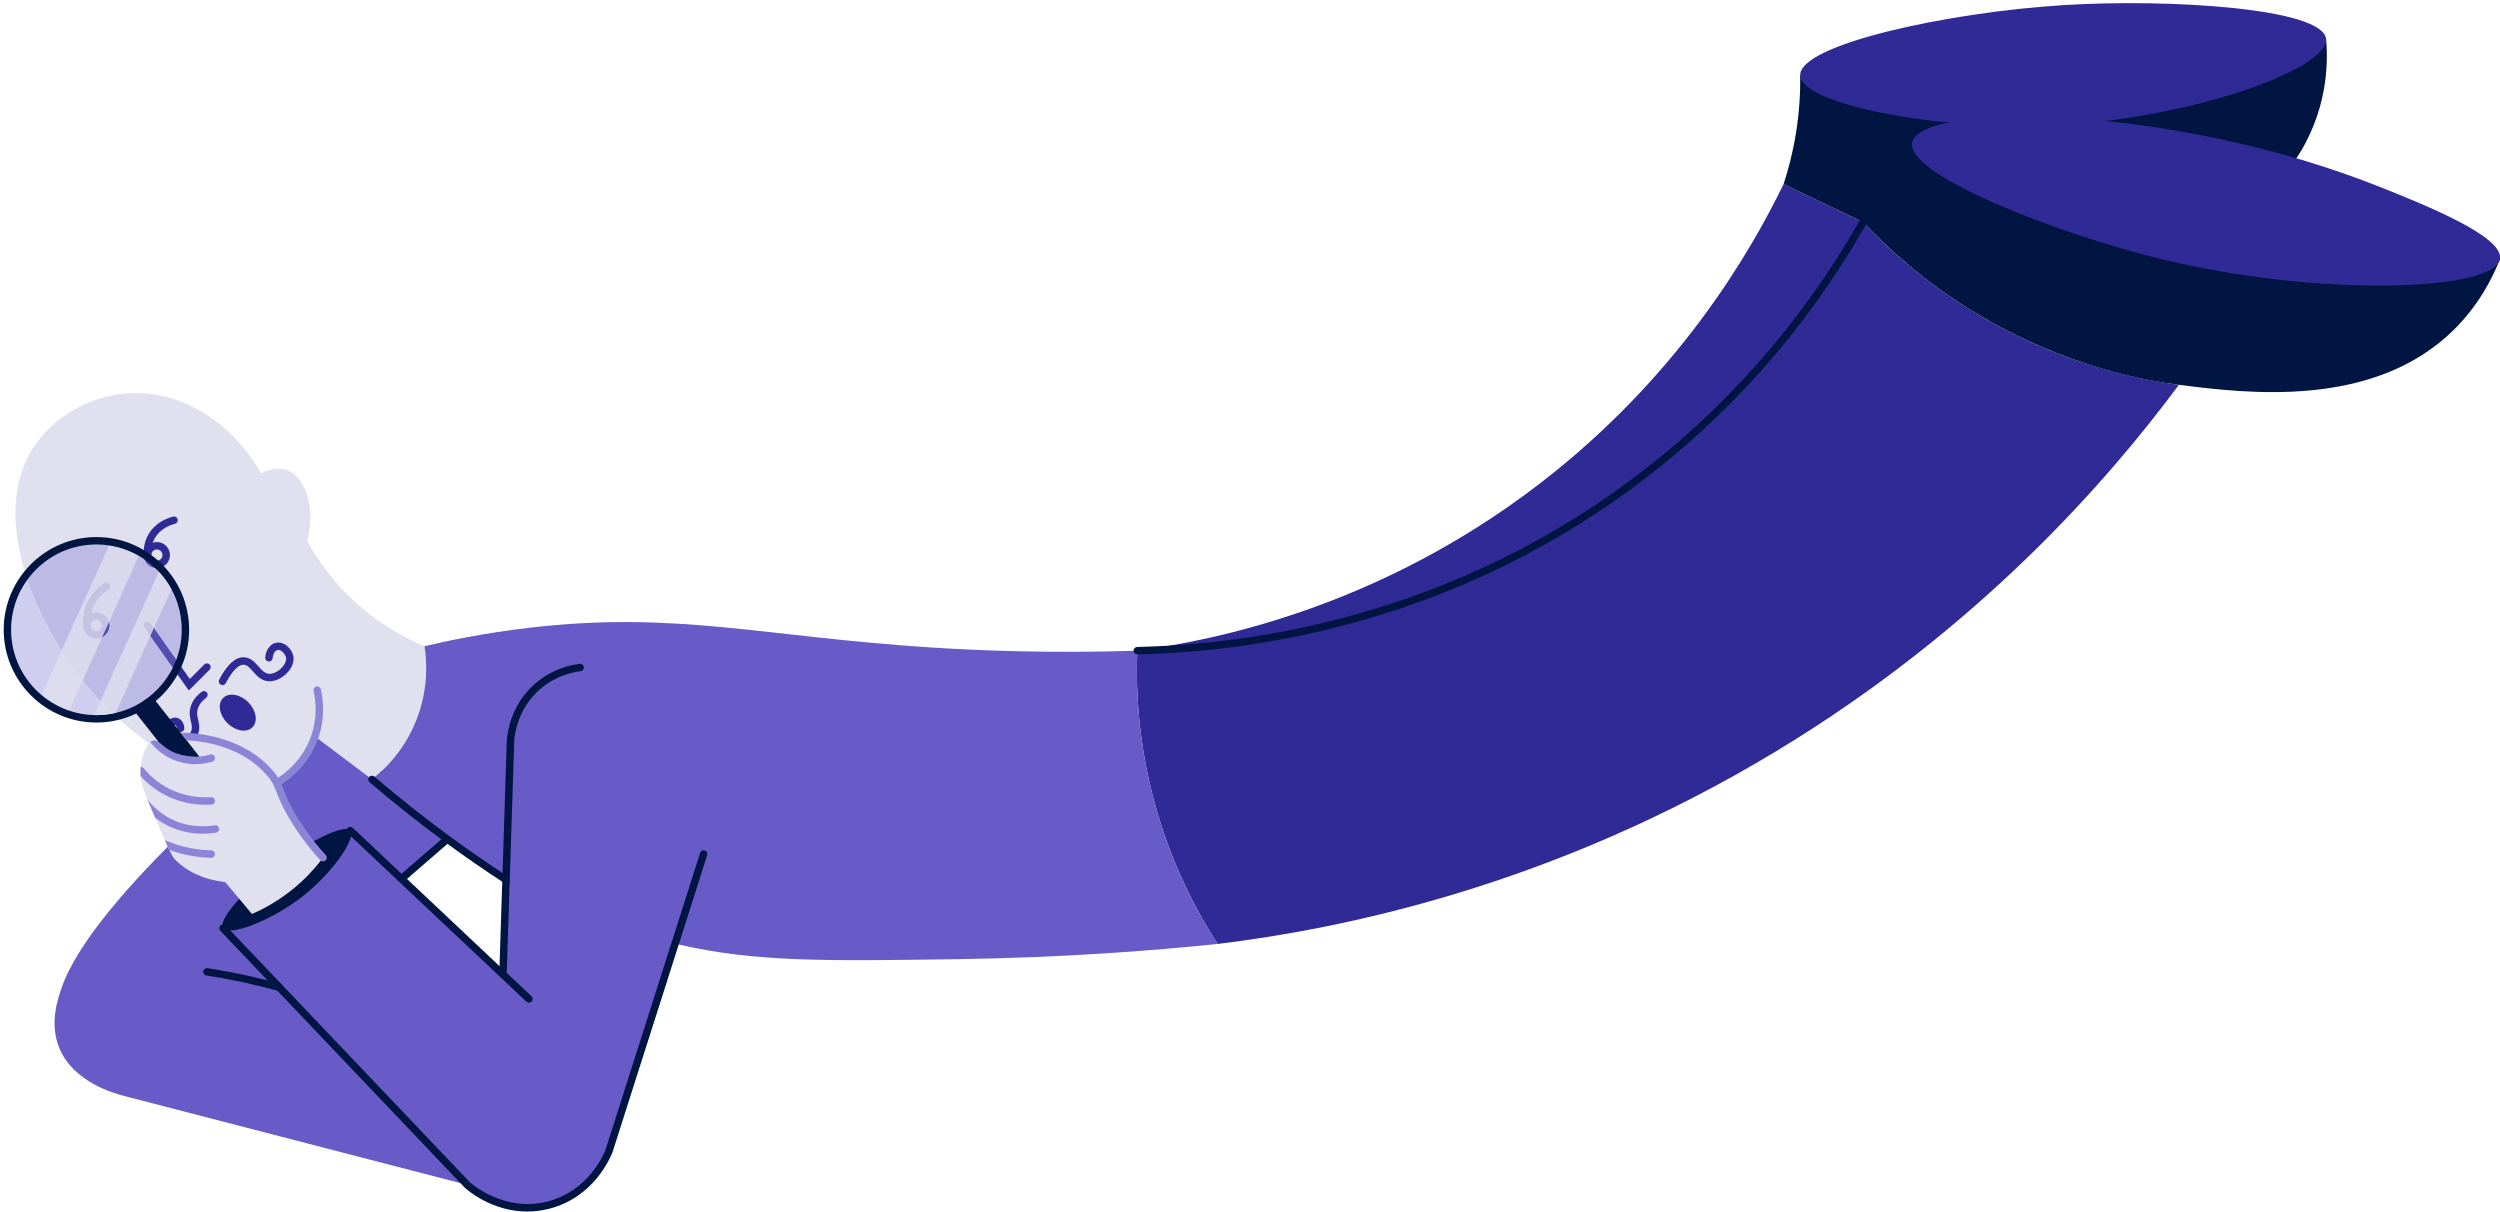 <?xml version="1.0" encoding="UTF-8"?>
<svg id="Front_elements" data-name="Front elements" xmlns="http://www.w3.org/2000/svg" viewBox="0 0 1009.47 489.2">
  <defs>
    <style>
      .cls-1 {
        fill: #001541;
      }

      .cls-2 {
        opacity: .4;
      }

      .cls-2, .cls-3 {
        fill: #8b84d7;
      }

      .cls-4, .cls-5 {
        fill: #e0e0ef;
      }

      .cls-6 {
        fill: #685bc7;
      }

      .cls-5 {
        opacity: .8;
      }

      .cls-7 {
        fill: #2f2a95;
      }
    </style>
  </defs>
  <path class="cls-6" d="M24.96,398.65c-1.65,4.74-5.15,14.77-.92,24.76,5.71,13.5,21.77,18.06,26.59,19.26,46,11.92,92.01,23.84,138.01,35.76-25.3-26.59-50.6-53.19-75.9-79.78,25.3-22.31,50.6-44.63,75.9-66.94-21.86-13.14-43.71-26.29-65.57-39.43-9.23,7.45-85.2,69.29-98.12,106.37Z"/>
  <path class="cls-4" d="M171.4,260.92c.8,5.06,1.89,16.44-3.14,29.44-5.18,13.4-14.03,21.19-18.06,24.34-7.68-5.78-15.36-11.55-23.04-17.33-1.67,6.11-4.86,13.24-11.36,17.33-19.38,12.19-55.24-10.74-74.37-30.79-24.36-25.54-47.64-73.73-27.6-103.72,8.03-12.02,22.38-20.16,37.22-21.33,21.13-1.66,42.3,10.88,54.29,32.2,5.64-2.72,9.26-1.69,10.46-1.25,7.21,2.61,11.8,14.37,8.27,28.65,3.76,6.86,10.41,17.02,21.49,26.56,9.61,8.27,19.08,13.1,25.84,15.9Z"/>
  <path class="cls-7" d="M59.69,226.57c-.73,0-1.37-.53-1.48-1.28-.31-2.03-.36-5.13,1.13-8.36,2.89-6.28,9.34-8.05,10.6-8.34.81-.19,1.61.32,1.8,1.12.19.81-.32,1.61-1.12,1.8-1.02.24-6.25,1.67-8.55,6.68-1.18,2.56-1.14,5.04-.89,6.66.12.82-.44,1.58-1.26,1.71-.08.01-.15.02-.23.02Z"/>
  <path class="cls-7" d="M76.24,278.81l-17.92-25.42c-.48-.68-.32-1.61.36-2.09.68-.48,1.61-.32,2.09.36l15.87,22.5,5.85-5.85c.59-.59,1.54-.59,2.12,0,.59.59.59,1.54,0,2.12l-8.37,8.37Z"/>
  <path class="cls-7" d="M89.84,276.62c-.24,0-.48-.06-.7-.17-.73-.39-1.01-1.29-.63-2.03,3.25-6.16,6.52-9.09,9.95-9.03,2.71.07,4.41,2,5.91,3.7,1.38,1.56,2.57,2.91,4.32,2.99,1.67.08,3.8-1.01,5.29-2.69,1.14-1.29,1.7-2.71,1.52-3.8-.17-.98-.97-2.14-1.9-2.75-.39-.25-.98-.53-1.56-.38-.87.22-1.82,1.41-1.95,3.25-.06.83-.77,1.45-1.6,1.39-.83-.06-1.45-.78-1.39-1.6.21-2.96,1.9-5.35,4.19-5.94,1.28-.33,2.67-.06,3.94.77,1.65,1.07,2.92,2.94,3.23,4.76.34,2.01-.47,4.3-2.23,6.29-2.12,2.4-5.06,3.82-7.67,3.71-3.03-.13-4.84-2.19-6.43-4-1.26-1.42-2.34-2.66-3.74-2.69-2.13-.07-4.63,2.52-7.22,7.43-.27.51-.79.8-1.33.8Z"/>
  <path class="cls-7" d="M72.18,302.1c-.63,0-1.26-.1-1.88-.32-1.64-.59-3.08-2.06-3.85-3.92-.72-1.73-.75-3.55-.08-4.98.79-1.7,3.08-3.8,5.46-2.92,1.46.54,2.46,2.07,2.6,3.99.06.83-.56,1.55-1.38,1.61-.84.07-1.55-.56-1.61-1.38-.06-.83-.42-1.32-.65-1.4-.37-.13-1.33.56-1.71,1.37-.31.66-.26,1.61.13,2.55.45,1.08,1.25,1.94,2.1,2.25,2.01.73,4.96-1.47,5.87-3.71.53-1.31.26-2.44-.08-3.88-.38-1.6-.85-3.58-.1-6.04.68-2.27,2.18-4.29,4.45-5.98.66-.49,1.6-.36,2.1.31.5.66.36,1.6-.31,2.1-1.74,1.3-2.88,2.79-3.37,4.44-.51,1.69-.2,2.98.15,4.48.39,1.64.83,3.5-.06,5.69-1.24,3.07-4.56,5.73-7.8,5.73Z"/>
  <ellipse class="cls-7" cx="96.01" cy="287.75" rx="5.95" ry="8.37" transform="translate(-175.35 152.17) rotate(-45)"/>
  <path class="cls-3" d="M128.58,297.86c-3.7,10.92-11.74,17.05-16.35,19.8-.43-.96-.85-1.86-1.3-2.72,4.27-2.58,11.48-8.2,14.81-18.04,2.43-7.19,1.82-13.71.88-17.92-.18-.81.33-1.61,1.13-1.79.81-.18,1.61.33,1.8,1.14,1.02,4.58,1.69,11.68-.97,19.53Z"/>
  <path class="cls-7" d="M491.66,381.16c49.3-6.03,134.9-23,225.74-77.95,81.94-49.57,133.78-109.25,162.41-147.81-17.4-2.38-44.13-8.2-73.1-23.84-25.29-13.66-43.12-29.85-54.43-41.87-10.7-5.12-21.4-10.23-32.1-15.35-13.43,27.61-42.61,78.19-99.08,121.41-64.96,49.72-130.94,62.84-161.88,66.98-.59,14.95.21,36.54,6.98,61.4,6.85,25.17,17.28,44.38,25.45,57.02Z"/>
  <path class="cls-6" d="M491.66,381.16c-8.17-12.64-18.6-31.85-25.45-57.02-6.77-24.86-7.57-46.46-6.98-61.4-35,1.11-63.36-.04-82.3-1.24-68.93-4.36-103.73-14.96-163.13-8.03-18.41,2.15-33.22,5.29-42.4,7.46.8,5.06,1.89,16.44-3.14,29.44-5.18,13.4-14.03,21.19-18.06,24.34,49.91,44.82,96.16,60.35,123.53,66.61,31.3,7.16,58.49,6.76,112.89,5.98,43.75-.63,79.93-3.55,105.05-6.14Z"/>
  <path class="cls-6" d="M90.06,374.81c5.42-.5,19.03-2.49,32.1-12.84,12.23-9.69,17.36-21.45,19.26-26.59,20.57,19.01,41.14,38.02,61.72,57.03.52-24.09,1.04-48.18,1.56-72.27-3.07-18.94,5.77-37.74,22.01-47.12,15.36-8.86,35.96-8.49,50.44,3.67,15.44,12.96,19.91,35.94,10.09,55.02-3.15,17.4-24.89,89.68-41.27,132.97-.54,1.43-6.99,17.61-24.76,22.01-18.08,4.48-31.5-7.3-32.55-8.25-32.86-34.54-65.72-69.08-98.58-103.62Z"/>
  <path class="cls-1" d="M90.06,374.81c2.38,3.41,19.51-2.97,32.1-12.84,12.03-9.43,21.83-23.56,19.26-26.59-2.59-3.05-17.45,5.35-25.73,11.06-13.82,9.55-28.19,24.7-25.62,28.37Z"/>
  <path class="cls-1" d="M459.23,264.23c-.81,0-1.48-.65-1.5-1.47-.02-.83.64-1.51,1.47-1.53,27.22-.61,54.46-4.37,80.95-11.18,42.31-10.88,81.27-29.18,115.81-54.38,38.83-28.33,70.8-64.24,95.03-106.72.41-.72,1.33-.97,2.05-.56.72.41.97,1.33.56,2.05-24.44,42.86-56.7,79.08-95.87,107.66-34.85,25.43-74.16,43.89-116.83,54.86-26.71,6.87-54.18,10.66-81.63,11.28-.01,0-.02,0-.03,0Z"/>
  <path class="cls-1" d="M720.2,74.34c1.9-5.83,3.73-12.76,5-20.65,1.41-8.77,1.79-16.66,1.71-23.29,24.55,7.66,66.52,17.26,118.29,11.76,40.81-4.34,72.98-16.49,94.04-26.45.61,6.56,1.56,25.82-10.29,45.55-10.32,17.2-24.75,25.4-30.86,28.43h-145.8c-10.7-5.12-21.4-10.23-32.1-15.35Z"/>
  <path class="cls-1" d="M879.82,155.39c-11.37-1.44-45.32-6.74-82.26-29.09-19.9-12.04-34.76-25.47-45.26-36.62,6.6-10.72,13.21-21.44,19.82-32.16,23.02,16.37,69.42,44.57,134.4,52.67,43.03,5.36,79.06.02,102.96-5.6-2.91,7.32-8.37,18.42-18.64,28.57-32.57,32.16-84.13,25.63-111.01,22.22Z"/>
  <path class="cls-7" d="M1009.47,104.61c-2.37,13.04-73.59,15.52-137.33-.13-41.97-10.31-102.62-33.87-100.03-46.94,3.21-16.2,103.61-16.22,189.63,18.24,17.61,7.05,49.38,19.78,47.73,28.83Z"/>
  <path class="cls-7" d="M726.91,30.4c.33,11.24,50.19,21.02,92.1,20.55,60.12-.67,121.61-22.6,120.23-35.25-1.36-12.4-63.26-16.3-106.15-13.63-46.96,2.93-106.54,15.95-106.18,28.32Z"/>
  <path class="cls-1" d="M212.9,489.2c-14.17,0-24.01-8.52-25.27-9.67l-.08-.08-98.58-103.62c-.57-.6-.55-1.55.05-2.12.6-.57,1.55-.55,2.12.05l98.54,103.58c.95.85,13.96,12.13,31.15,7.87,16.88-4.18,23.07-19.37,23.72-21.08l38.15-119.73c.25-.79,1.09-1.23,1.88-.97.79.25,1.23,1.1.97,1.88l-38.18,119.81c-.73,1.94-7.46,18.46-25.83,23.01-3.02.75-5.92,1.07-8.65,1.07Z"/>
  <path class="cls-1" d="M213.57,404.86c-.37,0-.74-.14-1.03-.41l-72.15-67.99c-.6-.57-.63-1.52-.06-2.12.57-.6,1.52-.63,2.12-.06l72.15,67.99c.6.57.63,1.52.06,2.12-.3.31-.69.47-1.09.47Z"/>
  <path class="cls-1" d="M203.13,393.9s-.03,0-.05,0c-.83-.03-1.48-.72-1.45-1.55l3.01-93.4c.29-3.83,1.83-13.43,9.79-21.36,7.1-7.07,15.36-9.02,19.66-9.55.82-.1,1.57.48,1.67,1.3.1.82-.48,1.57-1.3,1.67-3.91.48-11.45,2.26-17.91,8.69-7.25,7.22-8.65,15.97-8.91,19.4l-3.01,93.33c-.03.81-.69,1.45-1.5,1.45Z"/>
  <path class="cls-1" d="M112.75,400.15c-.13,0-.26-.02-.4-.05-4.13-1.13-8.35-2.17-12.55-3.11-5.44-1.2-10.98-2.25-16.48-3.1-.82-.13-1.38-.89-1.25-1.71.13-.82.89-1.38,1.71-1.25,5.57.87,11.18,1.92,16.67,3.14,4.24.94,8.51,2,12.69,3.14.8.22,1.27,1.04,1.05,1.84-.18.67-.79,1.1-1.45,1.1Z"/>
  <path class="cls-1" d="M162.84,355.71c-.42,0-.84-.18-1.13-.52-.54-.63-.48-1.57.15-2.12l17.74-15.39c.62-.54,1.57-.48,2.12.15.54.63.48,1.57-.15,2.12l-17.74,15.39c-.28.25-.63.37-.98.37Z"/>
  <path class="cls-1" d="M204.33,356.73c-.28,0-.56-.08-.82-.24-8.06-5.24-16.07-10.78-23.81-16.47-10.41-7.64-20.66-15.77-30.47-24.17-.63-.54-.7-1.49-.16-2.11.54-.63,1.49-.7,2.11-.16,9.76,8.36,19.95,16.44,30.29,24.03,7.7,5.65,15.67,11.16,23.68,16.37.69.45.89,1.38.44,2.08-.29.44-.77.68-1.26.68Z"/>
  <path class="cls-4" d="M130.46,346.31c-.29.39-.59.78-.92,1.19-2.72,3.5-6.48,7.65-11.49,11.68-6.03,4.86-11.85,7.94-16.31,9.88-3.6-4.29-7.2-8.58-10.8-12.87-12.17-1.43-18.23-6.95-20.49-9.36-.51-.54-1.2-1.74-2.12-3.66-.53-1.08-1.13-2.4-1.82-3.95-1.07-2.42-2.36-5.43-3.9-9.07h0c-.64-1.53-1.33-3.15-2.07-4.9-.35-.84-.68-1.62-.99-2.36-1.6-3.88-2.54-6.55-2.77-9.5-.06-.75-.07-1.53-.04-2.34.02-.49.05-.99.11-1.49.4-4,1.79-8.34,3.86-9.95.42-.32.88-.54,1.36-.61.77-.11,1.38.18,2.06.69.11.08.23.17.34.27.11.08.22.17.33.26.75.64,1.62,1.44,2.84,2.25,2.45,1.62,5.1,2.43,7.64,2.77.06.01.13.03.19.03,1.72.22,3.39.23,4.91.13-1.74-2.16-3.47-4.32-5.21-6.48-.4-.51-.82-1.03-1.23-1.54.06.01.13.01.19.02,22.88,2.22,32.09,9.54,36.11,16.29.24.41.47.82.69,1.25.45.86.87,1.76,1.3,2.72,1.53,3.46,3.19,7.76,7.01,13.94,4.07,6.58,8.23,11.5,11.22,14.71Z"/>
  <path class="cls-7" d="M35.21,254.76c-.73,0-1.38-.54-1.48-1.29-.33-2.29-.38-5.81,1.25-9.63,1.97-4.63,5.39-7.23,7.26-8.37.71-.43,1.63-.21,2.06.5.43.71.21,1.63-.5,2.06-1.56.95-4.42,3.12-6.06,6.98-1.35,3.18-1.31,6.12-1.04,8.03.12.82-.45,1.58-1.27,1.7-.07.01-.14.02-.21.02Z"/>
  <path class="cls-7" d="M63.35,229.41c-2.91,0-5.27-2.37-5.27-5.27s2.37-5.27,5.27-5.27,5.27,2.37,5.27,5.27-2.37,5.27-5.27,5.27ZM63.35,221.86c-1.25,0-2.27,1.02-2.27,2.27s1.02,2.27,2.27,2.27,2.27-1.02,2.27-2.27-1.02-2.27-2.27-2.27Z"/>
  <path class="cls-7" d="M38.93,257.81c-2.91,0-5.27-2.37-5.27-5.27s2.37-5.27,5.27-5.27,5.27,2.37,5.27,5.27-2.37,5.27-5.27,5.27ZM38.93,250.26c-1.25,0-2.27,1.02-2.27,2.27s1.02,2.27,2.27,2.27,2.27-1.02,2.27-2.27-1.02-2.27-2.27-2.27Z"/>
  <path class="cls-3" d="M86.82,323.29c.05.82-.57,1.54-1.4,1.59-.73.05-1.53.08-2.38.08-4.39,0-10.21-.79-16.24-3.88-3.79-1.94-7.15-4.52-10.02-7.69-.06-.75-.07-1.53-.04-2.34.02-.49.05-.99.11-1.49.4.02.78.21,1.05.54,2.86,3.49,6.31,6.28,10.27,8.31,6.58,3.37,12.91,3.75,17.05,3.48.83-.06,1.54.57,1.6,1.4Z"/>
  <path class="cls-3" d="M87.21,336.2c-1.37.23-3.22.44-5.38.44-4,0-9.1-.72-14.29-3.36-1.73-.88-3.39-1.93-4.93-3.13h0c-.64-1.53-1.33-3.15-2.07-4.9-.35-.84-.68-1.62-.99-2.36,2.53,3.22,5.76,5.89,9.35,7.71,7.23,3.69,14.26,3.24,17.81,2.64.82-.13,1.59.42,1.73,1.24.14.81-.42,1.59-1.23,1.72Z"/>
  <path class="cls-3" d="M86.82,344.89c-.02.82-.68,1.47-1.5,1.47h-.03c-5.01-.11-9.97-.93-14.74-2.43-.75-.24-1.49-.49-2.22-.76-.53-1.08-1.13-2.4-1.82-3.95,1.61.7,3.26,1.31,4.94,1.84,4.5,1.42,9.18,2.2,13.91,2.3.82.02,1.48.71,1.46,1.53Z"/>
  <path class="cls-3" d="M85.77,307.53c-.8.25-1.85.52-3.1.72-1.13.18-2.41.31-3.81.31-2.05,0-4.37-.27-6.81-1.03-.88-.27-1.72-.59-2.5-.95-4.41-1.95-7.25-4.9-8.65-6.64-.08-.1-.15-.21-.19-.33.42-.32.88-.54,1.36-.61.77-.11,1.38.18,2.06.69.9.66,1.91,1.72,3.51,2.78,2.45,1.62,5.1,2.43,7.64,2.77.06.01.13.03.19.03,1.84.32,3.54.35,5.03.23,1.84-.15,3.36-.51,4.38-.83.79-.25,1.63.19,1.87.98.25.79-.19,1.64-.98,1.88Z"/>
  <path class="cls-2" d="M73.37,254.3c0,16.33-11.42,30.04-26.68,33.57-2.5.58-5.09.88-7.76.88-.3,0-.61,0-.91-.01-3.54-.09-6.94-.72-10.14-1.81-4.1-1.39-7.86-3.54-11.1-6.27-7.51-6.32-12.29-15.79-12.29-26.36,0-18.99,15.45-34.44,34.44-34.44,1.73,0,3.43.13,5.09.38,4.32.64,8.39,2.09,12.04,4.19,3,1.73,5.72,3.9,8.07,6.42,1.98,2.12,3.69,4.49,5.09,7.07,2.65,4.87,4.15,10.46,4.15,16.38Z"/>
  <path class="cls-5" d="M56.06,224.43l-28.18,62.5c-4.1-1.39-7.86-3.54-11.1-6.27l27.24-60.42c4.32.64,8.39,2.09,12.04,4.19Z"/>
  <path class="cls-1" d="M62.86,283.08c8.25-6.88,13.51-17.23,13.51-28.78,0-20.64-16.79-37.44-37.44-37.44S1.49,233.66,1.49,254.3s16.79,37.45,37.44,37.45c5.76,0,11.22-1.31,16.09-3.64l9.11,11.58c.11.08.23.17.34.27.11.08.22.17.33.26.75.64,1.62,1.44,2.84,2.25,2.45,1.62,5.1,2.43,7.64,2.77.06.01.13.03.19.03,1.84.32,3.54.35,5.03.23l-17.64-22.42ZM38.93,288.75c-.3,0-.61,0-.91-.01-3.54-.09-6.94-.72-10.14-1.81-4.1-1.39-7.86-3.54-11.1-6.27-7.51-6.32-12.29-15.79-12.29-26.36,0-18.99,15.45-34.44,34.44-34.44,1.73,0,3.43.13,5.09.38,4.32.64,8.39,2.09,12.04,4.19,3,1.73,5.72,3.9,8.07,6.42,1.98,2.12,3.69,4.49,5.09,7.07,2.65,4.87,4.15,10.46,4.15,16.38,0,16.33-11.42,30.04-26.68,33.57-2.5.58-5.09.88-7.76.88Z"/>
  <path class="cls-5" d="M69.22,237.92l-22.53,49.95c-2.5.58-5.09.88-7.76.88-.3,0-.61,0-.91-.01l26.11-57.89c1.98,2.12,3.69,4.49,5.09,7.07Z"/>
  <path class="cls-3" d="M131.47,347.42c-.29.26-.65.39-1.01.39-.33,0-.65-.1-.92-.31-.07-.05-.13-.11-.19-.17-5.26-5.71-9.85-12.02-13.62-18.76-2.05-3.67-3.18-6.49-4.08-8.75-.88-2.21-1.52-3.8-2.6-5.21-9.93-12.91-26.05-15.31-33.72-15.69h-.01l-1.19-1.52-1.21-1.54c6.43.01,26.56,1.37,38.51,16.92,1.34,1.74,2.07,3.59,3.01,5.93.87,2.18,1.95,4.9,3.91,8.39,3.66,6.54,8.1,12.66,13.21,18.2.56.61.52,1.56-.09,2.12Z"/>
</svg>